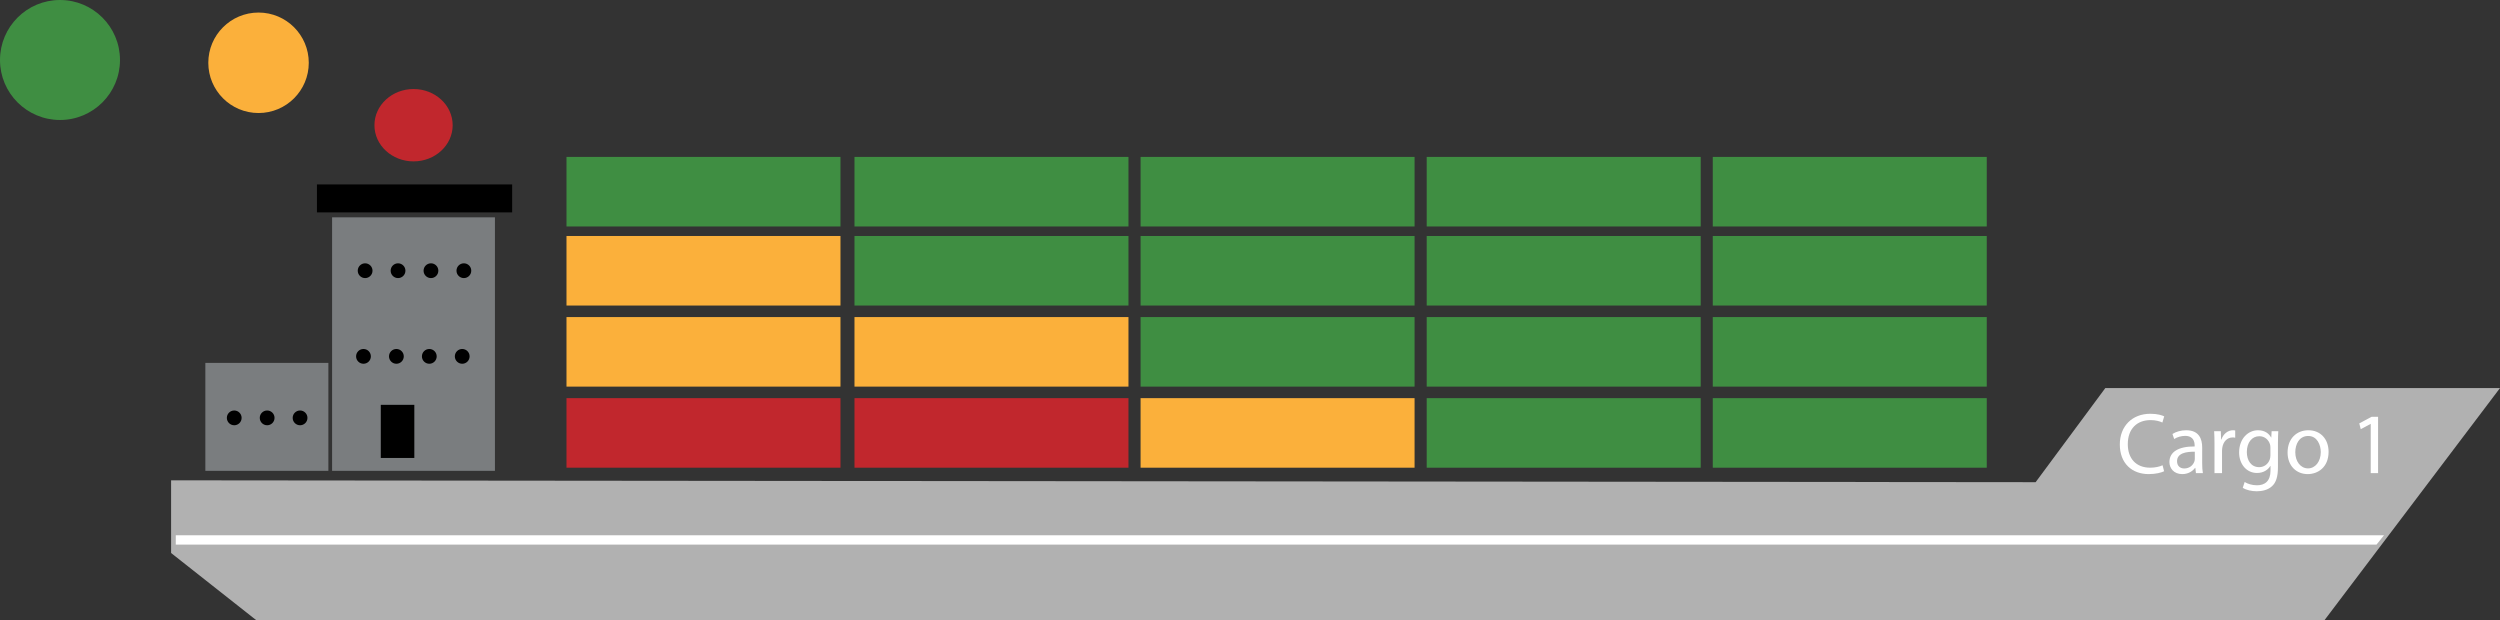 <?xml version="1.0" encoding="utf-8"?>
<!-- Generator: Adobe Illustrator 13.0.0, SVG Export Plug-In . SVG Version: 6.00 Build 14948)  -->
<!DOCTYPE svg PUBLIC "-//W3C//DTD SVG 1.1//EN" "http://www.w3.org/Graphics/SVG/1.1/DTD/svg11.dtd">
<svg version="1.1" id="Layer_1" xmlns="http://www.w3.org/2000/svg" xmlns:xlink="http://www.w3.org/1999/xlink" x="0px" y="0px"
	 width="1341.229px" height="332.682px" viewBox="0 0 1341.229 332.682" enable-background="new 0 0 1341.229 332.682"
	 xml:space="preserve">
<rect x="0" y="0" width="1341.229" height="332.682" fill="#333333" stroke="none"/>
<path fill="#3F8E42" d="M32.175,0C49.96,0,64.37,14.409,64.37,32.185S49.961,64.37,32.176,64.37C14.409,64.369,0,49.96,0,32.185
	S14.409,0,32.175,0z"/>
<circle fill="#FBB03B" cx="138.704" cy="33.685" r="26.951"/>
<path fill="#C1272D" d="M221.866,47.762c11.589,0,20.987,8.69,20.987,19.412c0,10.717-9.397,19.407-20.987,19.407
	c-11.584,0-20.981-8.69-20.981-19.407C200.885,56.452,210.282,47.762,221.866,47.762z"/>
<g>
	<rect x="110.17" y="194.689" fill="#7A7D7F" width="66" height="57.909"/>
</g>
<g>
	<rect x="178.17" y="116.599" fill="#7A7D7F" width="87.353" height="136"/>
</g>
<g>
	<circle cx="195.888" cy="145.23" r="3.962"/>
</g>
<g>
	<circle cx="213.546" cy="145.23" r="3.962"/>
</g>
<g>
	<circle cx="231.206" cy="145.23" r="3.962"/>
</g>
<g>
	<circle cx="248.864" cy="145.23" r="3.962"/>
</g>
<g>
	<circle cx="195.002" cy="191.188" r="3.962"/>
</g>
<g>
	<circle cx="212.661" cy="191.188" r="3.962"/>
</g>
<g>
	<circle cx="230.32" cy="191.188" r="3.962"/>
</g>
<g>
	<circle cx="247.979" cy="191.188" r="3.962"/>
</g>
<g>
	<circle cx="125.665" cy="224.188" r="3.962"/>
</g>
<g>
	<circle cx="143.324" cy="224.188" r="3.962"/>
</g>
<g>
	<circle cx="160.983" cy="224.188" r="3.962"/>
</g>
<g>
	<rect x="170.035" y="98.944" width="104.738" height="14.999"/>
</g>
<rect x="303.918" y="213.601" fill="#C1272D" width="146.993" height="37.313"/>
<rect x="303.918" y="170.103" fill="#FBB03B" width="146.993" height="37.313"/>
<rect x="303.918" y="126.604" fill="#FBB03B" width="146.993" height="37.313"/>
<rect x="303.918" y="84.185" fill="#3F8E42" width="146.993" height="37.313"/>
<rect x="458.422" y="213.601" fill="#C1272D" width="146.993" height="37.312"/>
<rect x="458.422" y="170.103" fill="#FBB03B" width="146.993" height="37.312"/>
<rect x="458.422" y="126.604" fill="#3F8E42" width="146.993" height="37.313"/>
<rect x="458.422" y="84.185" fill="#3F8E42" width="146.993" height="37.313"/>
<rect x="611.91" y="213.601" fill="#FBB03B" width="146.993" height="37.312"/>
<rect x="611.91" y="170.103" fill="#3F8E42" width="146.993" height="37.312"/>
<rect x="765.415" y="213.601" fill="#3F8E42" width="146.992" height="37.312"/>
<rect x="765.415" y="170.103" fill="#3F8E42" width="146.992" height="37.312"/>
<rect x="765.415" y="126.604" fill="#3F8E42" width="146.992" height="37.313"/>
<rect x="765.415" y="84.185" fill="#3F8E42" width="146.992" height="37.313"/>
<rect x="918.887" y="213.601" fill="#3F8E42" width="146.993" height="37.312"/>
<rect x="918.887" y="170.103" fill="#3F8E42" width="146.993" height="37.312"/>
<rect x="918.887" y="126.604" fill="#3F8E42" width="146.993" height="37.313"/>
<rect x="918.887" y="84.185" fill="#3F8E42" width="146.993" height="37.313"/>
<polyline fill="#B1B1B1" points="1129.488,208.188 1341.229,208.188 1247.094,332.682 137.431,332.682 91.79,296.684 91.79,257.686 
	1092.096,258.686 "/>
<rect x="204.284" y="217.188" width="17.999" height="28.498"/>
<polygon fill="#FFFFFF" points="1274.983,292.175 94.298,292.175 94.298,287.175 1278.983,287.175 "/>
<rect x="611.91" y="126.604" fill="#3F8E42" width="146.993" height="37.313"/>
<rect x="611.91" y="84.185" fill="#3F8E42" width="146.993" height="37.313"/>
<g>
	<path fill="#FFFFFF" d="M1161.027,252.818c-1.488,0.743-4.464,1.535-8.276,1.535c-8.835,0-15.486-5.628-15.486-15.905
		c0-9.813,6.649-16.464,16.369-16.464c3.908,0,6.373,0.837,7.441,1.395l-0.978,3.303c-1.534-0.743-3.721-1.301-6.323-1.301
		c-7.348,0-12.23,4.697-12.23,12.928c0,7.672,4.42,12.604,12.045,12.604c2.467,0,4.977-0.513,6.604-1.303L1161.027,252.818z"/>
	<path fill="#FFFFFF" d="M1181.45,248.446c0,1.953,0.094,3.858,0.372,5.395h-3.72l-0.326-2.837h-0.141
		c-1.256,1.768-3.673,3.35-6.881,3.35c-4.558,0-6.881-3.209-6.881-6.465c0-5.439,4.837-8.414,13.531-8.369v-0.465
		c0-1.86-0.51-5.208-5.117-5.208c-2.092,0-4.278,0.649-5.86,1.674l-0.929-2.7c1.859-1.207,4.557-1.997,7.393-1.997
		c6.882,0,8.558,4.697,8.558,9.204L1181.45,248.446L1181.45,248.446z M1177.496,242.355c-4.464-0.094-9.532,0.696-9.532,5.07
		c0,2.651,1.767,3.906,3.861,3.906c2.929,0,4.789-1.86,5.441-3.769c0.139-0.42,0.231-0.882,0.231-1.302v-3.906H1177.496z"/>
	<path fill="#FFFFFF" d="M1188.057,238.353c0-2.651-0.048-4.929-0.187-7.021h3.582l0.138,4.42h0.187
		c1.023-3.022,3.486-4.929,6.23-4.929c0.467,0,0.79,0.045,1.163,0.138v3.861c-0.42-0.094-0.837-0.141-1.396-0.141
		c-2.883,0-4.929,2.188-5.486,5.255c-0.097,0.559-0.188,1.212-0.188,1.908v11.996h-4.049v-15.487H1188.057z"/>
	<path fill="#FFFFFF" d="M1222.103,250.585c0,5.162-1.026,8.323-3.211,10.276c-2.187,2.046-5.352,2.7-8.185,2.7
		c-2.697,0-5.675-0.654-7.486-1.861l1.023-3.119c1.488,0.93,3.813,1.77,6.601,1.77c4.188,0,7.256-2.187,7.256-7.859v-2.51h-0.093
		c-1.257,2.091-3.676,3.766-7.163,3.766c-5.58,0-9.577-4.743-9.577-10.976c0-7.624,4.975-11.949,10.136-11.949
		c3.909,0,6.046,2.046,7.021,3.905h0.095l0.187-3.396h3.582c-0.095,1.629-0.186,3.443-0.186,6.188V250.585z M1218.053,240.214
		c0-0.697-0.045-1.303-0.232-1.861c-0.743-2.369-2.744-4.326-5.72-4.326c-3.907,0-6.696,3.306-6.696,8.513
		c0,4.418,2.234,8.091,6.647,8.091c2.515,0,4.794-1.583,5.677-4.187c0.233-0.697,0.324-1.488,0.324-2.186V240.214L1218.053,240.214z
		"/>
	<path fill="#FFFFFF" d="M1249.265,242.401c0,8.324-5.769,11.952-11.209,11.952c-6.091,0-10.789-4.466-10.789-11.581
		c0-7.533,4.932-11.949,11.162-11.949C1244.891,230.823,1249.265,235.515,1249.265,242.401z M1231.404,242.634
		c0,4.929,2.838,8.65,6.839,8.65c3.905,0,6.834-3.678,6.834-8.744c0-3.814-1.907-8.649-6.745-8.649
		C1233.499,233.891,1231.404,238.353,1231.404,242.634z"/>
	<path fill="#FFFFFF" d="M1271.87,227.426h-0.093l-5.257,2.837l-0.791-3.116l6.604-3.536h3.488v30.229h-3.953v-26.414H1271.87z"/>
</g>
</svg>
